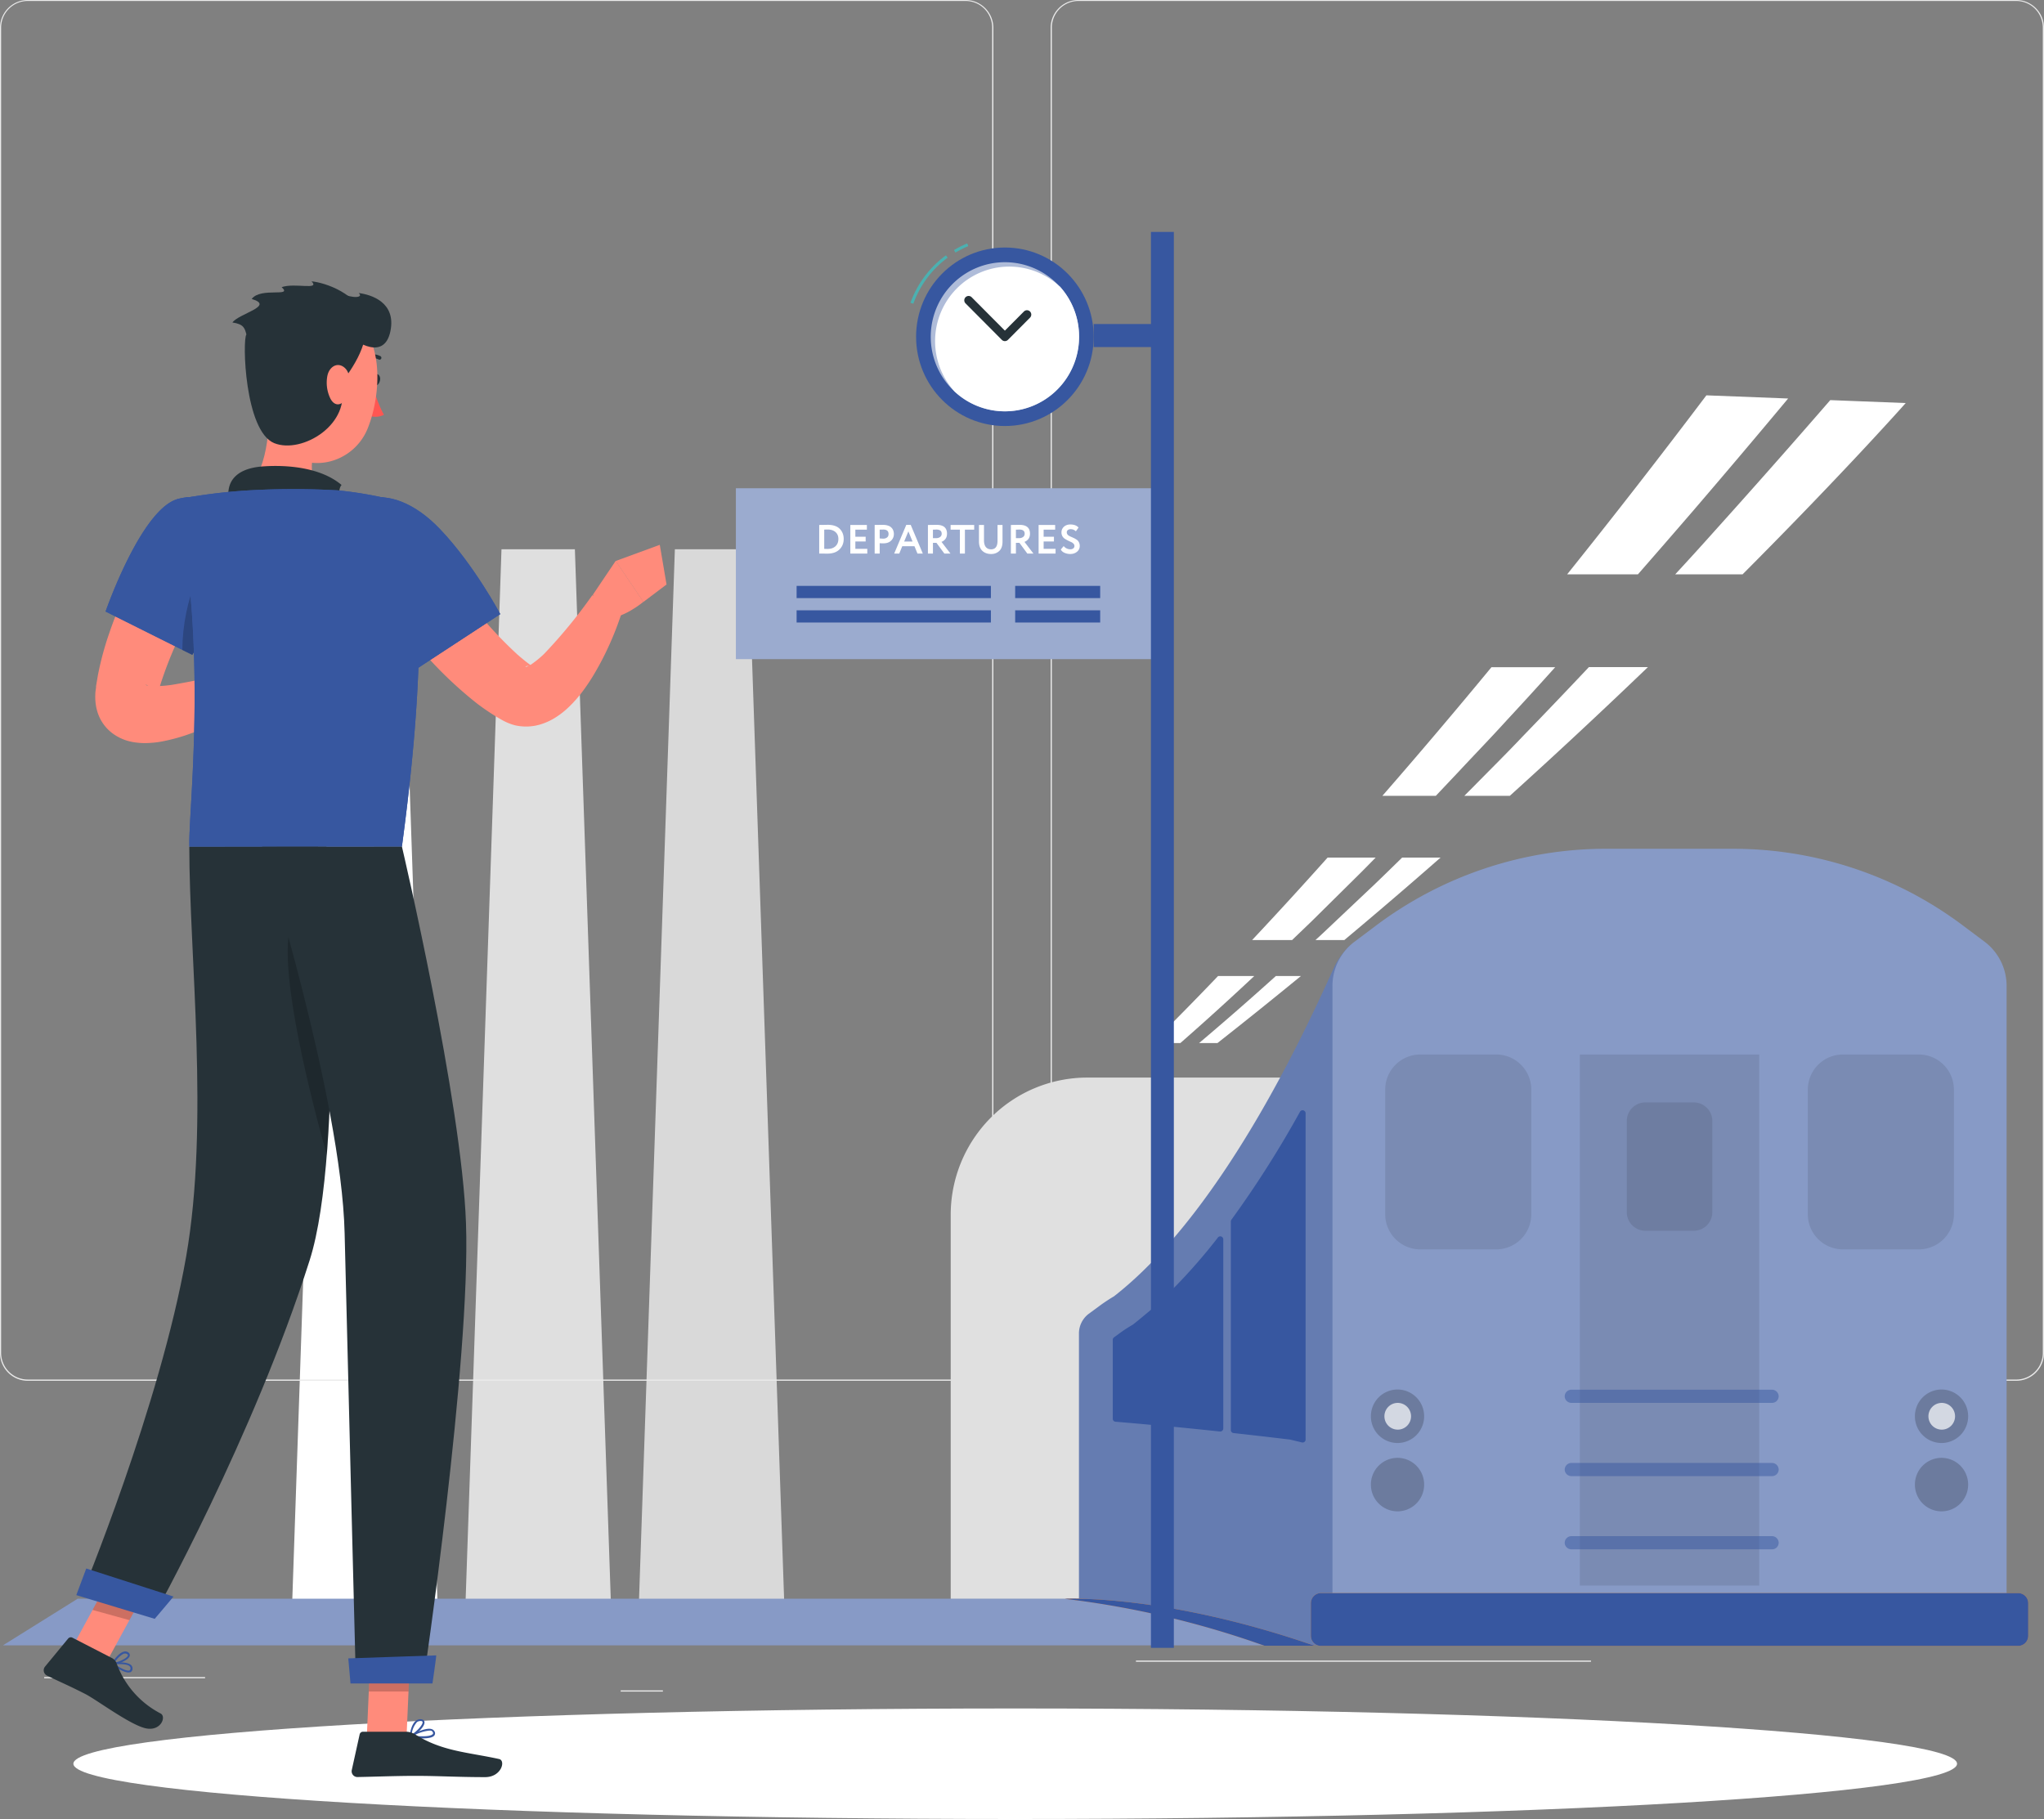 <svg width="200" height="178" fill="none" xmlns="http://www.w3.org/2000/svg"><rect width="100%" height="100%" fill="#808080" stroke="none"/><path d="M42.836 157.617H28.563l3.546-103.869h7.181l3.546 103.869z" fill="white"/><path d="M59.8 157.617H45.524l3.545-103.869h7.182l3.55 103.869z" fill="#DFDFDF"/><path d="M76.762 157.617H62.489l3.545-103.869h7.182l3.546 103.869z" fill="#D9D9D9"/><path d="M4.325 164.111h15.741v.12H4.325v-.12zM60.733 165.412h4.13v.119h-4.13v-.119zM20.543 159.678h9.121v.119h-9.12v-.119zM172.702 160.48h20.528v.12h-20.528v-.12zM165.456 160.48h3.009v.12h-3.009v-.12zM111.15 162.496h44.526v.119H111.15v-.119zM105.515 135.116h91.776a2.712 2.712 0 001.916-.801 2.736 2.736 0 00.793-1.927V2.704a2.731 2.731 0 00-.802-1.912A2.705 2.705 0 00197.291 0h-91.776c-.719 0-1.41.287-1.919.799a2.734 2.734 0 00-.794 1.93v129.659c0 .723.285 1.417.794 1.929a2.71 2.71 0 001.919.799zM197.291.096a2.59 2.59 0 011.832.765c.485.49.758 1.152.758 1.843v129.684c0 .691-.273 1.353-.758 1.842a2.585 2.585 0 01-1.832.766h-91.776a2.59 2.59 0 01-1.833-.765 2.622 2.622 0 01-.762-1.843V2.704a2.621 2.621 0 01.762-1.843 2.592 2.592 0 011.833-.765h91.776zM2.705 135.116h91.78a2.712 2.712 0 001.918-.801 2.738 2.738 0 00.796-1.927V2.704a2.74 2.74 0 00-.804-1.912A2.711 2.711 0 0094.485 0H2.705A2.707 2.707 0 00.801.794a2.735 2.735 0 00-.8 1.91v129.684c0 .721.284 1.414.791 1.925.507.512 1.195.8 1.913.803zM94.485.096A2.593 2.593 0 0196.32.86a2.62 2.62 0 01.761 1.843v129.684a2.621 2.621 0 01-.761 1.843 2.591 2.591 0 01-1.834.765H2.705a2.591 2.591 0 01-1.833-.765 2.62 2.62 0 01-.762-1.843V2.704A2.62 2.62 0 01.872.861 2.593 2.593 0 012.705.096h91.78z" fill="#EBEBEB"/><path d="M167.78 51.95a310.958 310.958 0 01-3.864 4.251h6.592c10.105-10.138 15.961-16.76 15.961-16.76l-7.382-.287A925.291 925.291 0 01167.78 51.95zM153.344 56.2h6.925c1.793-2.05 3.579-4.106 5.356-6.167a1012.49 1012.49 0 009.34-11.037l-7.999-.31A759.053 759.053 0 01153.344 56.2zM144.23 76.923l-.95.955h4.449a614.057 614.057 0 0013.517-12.599h-5.775a699.944 699.944 0 01-6.45 6.751c-1.559 1.653-3.189 3.263-4.791 4.893zM135.261 77.879h5.228l2.258-2.39c1.554-1.667 3.141-3.306 4.672-4.992a404.723 404.723 0 004.753-5.208h-6.236a607.579 607.579 0 01-10.675 12.59zM129.475 91.29c-.252.233-.504.477-.761.697h2.828a527.976 527.976 0 009.411-8.065h-3.759c-.908.889-1.811 1.772-2.729 2.651l-4.99 4.716zM122.519 91.987h3.912l1.939-1.864 4.858-4.806c.475-.478.917-.927 1.374-1.395h-4.701a443.515 443.515 0 01-7.382 8.065zM124.837 95.512a312.736 312.736 0 01-7.505 6.555h1.796a526.023 526.023 0 008.161-6.555h-2.452z" fill="white"/><path d="M108.336 106.348h5.262a465.188 465.188 0 01-7.101 5.313h-3.998s2.035-1.697 5.837-5.313z" fill="#F0F0F0"/><path d="M112.741 102.067h2.757a282.572 282.572 0 007.225-6.555h-3.541a335.622 335.622 0 01-6.441 6.555z" fill="white"/><path d="M125.354 105.447h-18.969a13.325 13.325 0 00-9.447 3.934 13.467 13.467 0 00-3.914 9.497v37.596h45.691v-37.596a13.47 13.47 0 00-3.913-9.497 13.326 13.326 0 00-9.448-3.934z" fill="#E0E0E0"/><path d="M99.337 178c-50.897 0-92.156-2.421-92.156-5.408 0-2.987 41.26-5.408 92.156-5.408 50.896 0 92.155 2.421 92.155 5.408 0 2.987-41.259 5.408-92.155 5.408z" fill="white"/><path d="M106.528 128.565l.95-.697c.49-.367 1-.707 1.526-1.018 11.103-8.662 19.459-27.682 21.569-32.26a6.827 6.827 0 011.63-2.145l1.117 10.755 1.469 55.456h-5.361l-.171 2.417c-14.198-1.825-23.685-2.417-23.685-2.417v-28.189a2.41 2.41 0 01.956-1.902z" fill="#657CB1"/><path d="M120.492 119.354c2.45-3.377 4.69-6.903 6.707-10.559a.293.293 0 01.332-.14.295.295 0 01.219.288v31.921a.289.289 0 01-.11.233.294.294 0 01-.251.053l-1.188-.286h-.034c-1.934-.234-3.759-.44-5.47-.631a.291.291 0 01-.262-.291v-20.416c0-.062.02-.122.057-.172zM113.711 127.167a54.898 54.898 0 005.457-6.068.291.291 0 01.472.009.299.299 0 01.055.173v18.504a.286.286 0 01-.027.122.299.299 0 01-.305.174 590.24 590.24 0 00-5.481-.554.291.291 0 01-.266-.291v-11.859a.284.284 0 01.095-.21zM109.443 130.548c.392-.296.8-.568 1.222-.817l.185-.11.166-.129c.59-.478 1.165-.956 1.735-1.433a.29.29 0 01.304-.036.297.297 0 01.172.255v10.879a.309.309 0 01-.098.219.287.287 0 01-.105.062.293.293 0 01-.121.016 419.254 419.254 0 00-3.754-.33.29.29 0 01-.267-.296v-7.726c0-.046.011-.091.031-.132a.297.297 0 01.088-.102l.442-.32z" fill="#3757A0"/><path d="M157.147 83.057h12.429a37.471 37.471 0 0122.519 7.53l2.092 1.566a5.406 5.406 0 012.153 4.324v63.602h-65.962V96.477c0-.84.196-1.667.57-2.418a5.392 5.392 0 011.588-1.906l2.086-1.567a37.489 37.489 0 0122.525-7.53z" fill="#879AC6"/><path d="M129.258 155.891h68.21c.548 0 .993.447.993.998v3.177a.996.996 0 01-.993.999h-68.21a.996.996 0 01-.994-.999v-3.177c0-.551.445-.998.994-.998z" fill="#F0903F"/><path opacity=".1" d="M154.585 103.189h17.548v51.968h-17.548v-51.968z" fill="black"/><g opacity=".1" fill="black"><path d="M138.967 103.189h7.438a3.436 3.436 0 013.427 3.445v12.179a3.436 3.436 0 01-3.427 3.445h-7.438a3.436 3.436 0 01-3.427-3.445v-12.179a3.436 3.436 0 013.427-3.445zM180.318 103.189h7.439a3.437 3.437 0 013.427 3.445v12.179a3.437 3.437 0 01-3.427 3.445h-7.439a3.437 3.437 0 01-3.427-3.445v-12.179a3.437 3.437 0 013.427-3.445z"/></g><path opacity=".1" d="M160.993 107.877h4.738a1.82 1.82 0 011.816 1.825v8.911a1.82 1.82 0 01-1.816 1.825h-4.738a1.82 1.82 0 01-1.816-1.825v-8.911a1.82 1.82 0 011.816-1.825z" fill="black"/><path opacity=".2" d="M136.743 141.207a2.612 2.612 0 01-2.605-2.618 2.612 2.612 0 012.605-2.618 2.611 2.611 0 012.605 2.618 2.611 2.611 0 01-2.605 2.618z" fill="black"/><path opacity=".7" d="M135.462 138.59a1.305 1.305 0 001.556 1.284 1.308 1.308 0 00.949-1.785 1.304 1.304 0 00-1.203-.808c-.345 0-.677.138-.921.384a1.311 1.311 0 00-.381.925z" fill="white"/><path opacity=".2" d="M136.743 147.895a2.613 2.613 0 01-2.605-2.619 2.612 2.612 0 012.605-2.618 2.611 2.611 0 012.605 2.618 2.612 2.612 0 01-2.605 2.619zM189.973 141.207a2.611 2.611 0 01-2.604-2.618 2.611 2.611 0 012.604-2.618 2.611 2.611 0 012.605 2.618 2.611 2.611 0 01-2.605 2.618z" fill="black"/><path opacity=".7" d="M188.692 138.59c0 .259.077.512.22.728a1.303 1.303 0 001.337.556 1.303 1.303 0 001.023-1.028 1.313 1.313 0 00-.554-1.344 1.296 1.296 0 00-1.644.163 1.308 1.308 0 00-.382.925z" fill="white"/><path opacity=".2" d="M189.973 147.895a2.612 2.612 0 01-2.604-2.619 2.611 2.611 0 012.604-2.618 2.611 2.611 0 012.605 2.618 2.612 2.612 0 01-2.605 2.619z" fill="black"/><g opacity=".5" fill="#3757A0"><path d="M153.753 137.28h19.635a.65.65 0 00.651-.635.657.657 0 00-.651-.655h-19.635a.657.657 0 00-.651.655.657.657 0 00.651.635zM153.753 144.448h19.635a.65.65 0 00.651-.635.657.657 0 00-.651-.655h-19.635a.657.657 0 00-.651.655.657.657 0 00.651.635zM153.753 151.612h19.635a.65.65 0 00.651-.635.657.657 0 00-.651-.655h-19.635a.657.657 0 00-.651.655.657.657 0 00.651.635z"/></g><path d="M129.258 155.891h68.21c.548 0 .993.447.993.998v3.177a.996.996 0 01-.993.999h-68.21a.996.996 0 01-.994-.999v-3.177c0-.551.445-.998.994-.998z" fill="#3757A0"/><path d="M105.042 156.441H7.606l-7.32 4.568H124.98s-12.604-4.568-19.938-4.568z" fill="#879AC6"/><path d="M123.721 161.045a89.796 89.796 0 00-19.525-4.591s9.696-.516 24.425 4.591h-4.9z" fill="#F0903F"/><path d="M123.721 161.045a89.796 89.796 0 00-19.525-4.591s9.696-.516 24.425 4.591h-4.9z" fill="#3757A0"/><path d="M21.731 54.786c-.278.43-.608.985-.91 1.487a67.83 67.83 0 00-.914 1.559 66.557 66.557 0 00-1.71 3.174 38.152 38.152 0 00-2.644 6.438l-.212.795-.029.1v.061c0-.014 0 0 0 0a.772.772 0 010-.08l-.028-.152a1.62 1.62 0 00-.075-.227 1.694 1.694 0 00-.132-.284 1.805 1.805 0 00-.43-.474c-.315-.209-.418-.175-.39-.152.325.105.668.143 1.008.114a12.336 12.336 0 001.598-.137 71.162 71.162 0 007.064-1.554l1.353 3.022a33.008 33.008 0 01-3.492 1.961 29.965 29.965 0 01-3.77 1.564c-.707.227-1.426.412-2.154.554a9.01 9.01 0 01-1.254.147 6.795 6.795 0 01-1.536-.076 4.7 4.7 0 01-2.126-.91 4.139 4.139 0 01-1.37-1.913 5.362 5.362 0 01-.18-.692l-.047-.332-.024-.298a5.52 5.52 0 010-.56c0-.184.029-.326.048-.473l.023-.17v-.138l.184-1.08c.271-1.39.641-2.76 1.107-4.098.442-1.301.952-2.579 1.527-3.827a46.452 46.452 0 011.838-3.62 40.088 40.088 0 012.168-3.495l5.509 3.766z" fill="#FF8B7B"/><path d="M23.383 65.69l2.04-2.047 2.036 4.552s-1.922 1.075-3.638.294l-.438-2.8z" fill="#FF8B7B"/><path d="M28.447 62.01l1.503 3.846-2.493 2.34-2.031-4.552 3.02-1.634z" fill="#FF8B7B"/><path d="M36.428 37.115c-.047.313.08.592.283.62.202.029.405-.194.47-.507.067-.312-.08-.592-.282-.62-.203-.028-.424.194-.471.507z" fill="#263238"/><path d="M36.486 37.7c.226 1.008.59 1.98 1.08 2.889a1.792 1.792 0 01-1.523.052l.443-2.942z" fill="#FF5652"/><path d="M35.574 35.212a.175.175 0 00.137 0 1.465 1.465 0 011.334-.037.184.184 0 10.179-.322 1.803 1.803 0 00-1.678.033.184.184 0 00.028.34v-.014z" fill="#263238"/><path d="M26.283 37.852c.198 2.908.1 8.176-2.111 9.82 0 0 .41 2.975 5.655 3.638 5.768.725 3.115-2.53 3.115-2.53-3.049-1.156-2.677-3.491-1.852-5.627l-4.807-5.301z" fill="#FF8B7B"/><path d="M22.324 48.98a.824.824 0 00.028-.332c-.15-1.843 1.122-2.842 3.342-3.004 2.356-.175 5.683.081 7.729 1.815-.472.474-.166 2.368-.166 2.368l-10.933-.847z" fill="#263238"/><path d="M12.729 163.636h.038a.383.383 0 00.197-.393.442.442 0 00-.16-.323c-.447-.379-1.739-.213-1.79-.208a.087.087 0 00-.048.022.086.086 0 00-.028.044.086.086 0 00.028.095c.302.246 1.301.924 1.763.763zm-1.47-.777c.438-.033 1.159-.038 1.413.185a.276.276 0 01.1.189c0 .175-.071.209-.095.223-.24.118-.947-.242-1.418-.597z" fill="#3757A0"/><path d="M11.677 162.741c.47-.156.942-.426 1.013-.701a.307.307 0 00-.15-.35.498.498 0 00-.406-.071c-.57.118-1.164 1.084-1.188 1.122a.098.098 0 00-.012.048c0 .016.004.033.012.047a.1.1 0 00.036.036.092.092 0 00.05.011c.22-.018.437-.065.645-.142zm.433-.923h.062a.325.325 0 01.264.047c.098.066.084.118.075.142-.076.251-.806.602-1.3.692.216-.369.526-.674.9-.881zM41.365 170.111c.5 0 .98-.071 1.14-.293a.358.358 0 000-.408.48.48 0 00-.292-.213c-.65-.18-2.007.597-2.064.63a.11.11 0 00-.047.099.1.1 0 00.075.076c.392.07.79.107 1.188.109zm.617-.758a.727.727 0 01.175 0 .294.294 0 01.184.133c.06.114.037.17 0 .204-.18.251-1.165.255-1.886.156a4.092 4.092 0 011.508-.493h.02z" fill="#3757A0"/><path d="M40.169 169.997h.038c.47-.208 1.413-1.056 1.324-1.497 0-.104-.09-.232-.344-.261a.69.69 0 00-.51.162c-.494.407-.598 1.459-.602 1.506a.087.087 0 00.037.081c.018.009.038.012.057.009zm.943-1.587h.056c.165 0 .174.085.18.104.041.266-.59.948-1.07 1.218.043-.445.223-.865.513-1.204a.494.494 0 01.325-.113l-.005-.005z" fill="#3757A0"/><path d="M35.895 169.909h3.887l.392-9.048h-3.888l-.392 9.048zM6.824 161.654l3.6.995 4.619-8.484-3.605-.995-4.614 8.484z" fill="#FF8B7B"/><path d="M10.969 162.258l-3.888-2.003a.338.338 0 00-.415.09l-2.257 2.738a.575.575 0 00.188.881c1.372.673 2.074.947 3.77 1.814 1.056.54 4.185 2.88 5.764 3.316 1.579.436 2.191-1.104 1.583-1.421a8.955 8.955 0 01-4.302-4.898.946.946 0 00-.443-.517zM39.76 169.459H35.52a.336.336 0 00-.33.265l-.768 3.477a.567.567 0 00.309.639.556.556 0 00.247.053c1.532-.024 3.747-.114 5.655-.114 2.248 0 4.194.124 6.834.124 1.597 0 2.04-1.625 1.37-1.772-3.044-.668-5.527-.739-8.152-2.369a1.817 1.817 0 00-.924-.303z" fill="#263238"/><path d="M23.051 55.513a49.95 49.95 0 01-1.3 3.032 61.548 61.548 0 01-2.111 4.111c-.5.905-.825 1.422-.825 1.422l-8.483-4.236s3.421-9.886 6.994-10.99c3.652-1.075 7.544 1.947 5.725 6.66z" fill="#3757A0"/><path d="M23.051 55.513a49.95 49.95 0 01-1.3 3.032 61.548 61.548 0 01-2.111 4.111c-.5.905-.825 1.422-.825 1.422l-8.483-4.236s3.421-9.886 6.994-10.99c3.652-1.075 7.544 1.947 5.725 6.66z" fill="#3757A0"/><path opacity=".2" d="M19.287 56.488c.74.545 1.267 2.018 1.644 3.747-.47.948-.942 1.777-1.29 2.421-.5.905-.826 1.421-.826 1.421l-.975-.473c.021-2.444.512-4.86 1.447-7.116z" fill="black"/><path d="M41.011 61.817c0 1.327-.033 2.79-.108 4.406-.188 4.382-.664 9.844-1.579 16.632H18.532c-.141-3.207 1.862-18.863-1.216-33.985 2.301-.442 4.628-.737 6.966-.88 2.943-.171 5.893-.171 8.836 0a39.68 39.68 0 015.98 1.084s1.918 2.175 1.913 12.743z" fill="#3757A0"/><path d="M41.011 61.817c0 1.327-.033 2.79-.108 4.406-.188 4.382-.664 9.844-1.579 16.632H18.532c-.141-3.207 1.862-18.863-1.216-33.985 2.301-.442 4.628-.737 6.966-.88 2.943-.171 5.893-.171 8.836 0a39.68 39.68 0 015.98 1.084s1.918 2.175 1.913 12.743z" fill="#3757A0"/><path d="M41.673 52.742c.17.327.505.867.816 1.36.31.492.664 1.014 1.018 1.52a64.795 64.795 0 002.21 3.013 40.708 40.708 0 004.877 5.382c.43.379.858.734 1.287 1.042l.16.114.08.056.038.029a1.283 1.283 0 00-.283-.076.671.671 0 00-.443.038c-.075.085.283 0 .627-.26a9.82 9.82 0 001.183-.976 50.494 50.494 0 004.712-5.737l2.97 1.421a29.46 29.46 0 01-1.532 3.927 25.965 25.965 0 01-.985 1.895 19.602 19.602 0 01-1.202 1.895 12.553 12.553 0 01-1.602 1.852c-.35.334-.73.636-1.136.9a5.96 5.96 0 01-1.659.772 4.861 4.861 0 01-2.408.067 5.063 5.063 0 01-1.192-.474l-.137-.071-.066-.038-.127-.076-.26-.151c-.66-.4-1.3-.836-1.917-1.303a39.34 39.34 0 01-6.127-6.03 50.501 50.501 0 01-2.554-3.35 35.416 35.416 0 01-1.183-1.786 19.865 19.865 0 01-1.154-2.094l5.99-2.86z" fill="#FF8B7B"/><path d="M58.012 58.199l2.233-3.316 2.71 4.008s-2.163 1.833-3.987 1.639l-.956-2.331z" fill="#FF8B7B"/><path d="M64.559 53.315l.66 3.88-2.267 1.71-2.71-4.008 4.317-1.582z" fill="#FF8B7B"/><path d="M33.089 53.05c.123 3.738 7.776 12.34 7.776 12.34l8.087-5.295s-2.564-4.823-5.896-8.314c-5.019-5.268-10.113-3.212-9.967 1.27z" fill="#3757A0"/><path d="M33.089 53.05c.123 3.738 7.776 12.34 7.776 12.34l8.087-5.295s-2.564-4.823-5.896-8.314c-5.019-5.268-10.113-3.212-9.967 1.27z" fill="#3757A0"/><path opacity=".2" d="M40.172 160.861l-.198 4.666h-3.888l.198-4.666h3.888zM11.44 153.17l3.604.999-2.38 4.373-3.61-1 2.385-4.372z" fill="black"/><path d="M26.194 34.874c-.344 3.866-.74 6.107.886 8.366 2.446 3.397 7.409 2.369 8.898-1.317 1.338-3.316 1.678-9.076-1.82-11.17a5.244 5.244 0 00-7.1 1.604 5.31 5.31 0 00-.864 2.517z" fill="#FF8B7B"/><path d="M33.355 37.55c.655-.904 2.927-3.756 2.356-6.229-.598-2.587-3.93-3.676-5.226-3.79.867.905-1.65.114-2.927.569 1.136 1.032-2.045-.038-2.93 1.156 2.313.686-1.259 1.42-1.886 2.302 1.117.161 1.207.568 1.367 1.17-.405.507-.175 9.45 2.719 10.635 2.724 1.1 7.658-1.88 6.527-5.813z" fill="#263238"/><path d="M35.094 28.676c.514.44-.519.587-1.782 0l.43 3.823c1.239 1.18 3.878 2.728 4.458-.09.58-2.819-1.867-3.582-3.106-3.733z" fill="#263238"/><path d="M32.037 36.756a3.546 3.546 0 00.288 2.24c.47.91 1.262.65 1.625-.203.325-.763.472-2.16-.207-2.786-.679-.625-1.508-.16-1.706.749z" fill="#FF8B7B"/><path d="M31.94 82.856s1.834 29.574-1.644 40.479c-5.495 17.291-15.321 34.918-15.321 34.918l-7.022-2.122s7.72-18.627 10.26-33.161c2.285-13.07.31-29.423.31-40.1l13.417-.014z" fill="#263238"/><path opacity=".2" d="M32.252 89.463c-1.965-.574-3.492-.356-3.892 1.397-1.037 4.581 2.073 16.666 3.624 22.194.631-7.959.485-17.433.268-23.591z" fill="black"/><path d="M16.97 156.229c.029 0-1.833 2.184-1.833 2.184l-7.672-2.321.975-2.606 8.53 2.743z" fill="#3757A0"/><path d="M39.33 82.856s5.857 24.95 6.267 36.869c.471 13.369-4.175 44.895-4.175 44.895h-6.598s-.81-31.773-1.103-43.947c-.32-13.265-8.073-37.817-8.073-37.817H39.33z" fill="#263238"/><path d="M42.683 161.988c.033 0-.367 2.748-.367 2.748h-8.021l-.217-2.454 8.605-.294zM107.016 31.707h6.724v2.253h-6.724z" fill="#3757A0"/><path d="M93.492 24.713l-.144-.244a9.957 9.957 0 011.29-.647l.107.264a9.414 9.414 0 00-1.253.627zM89.368 29.725l-.282-.097a9.873 9.873 0 013.475-4.642l.166.23a9.558 9.558 0 00-3.359 4.509z" fill="#4BB1B1"/><path d="M98.325 41.688c4.799 0 8.689-3.91 8.689-8.733 0-4.824-3.89-8.734-8.689-8.734-4.798 0-8.688 3.91-8.688 8.734 0 4.823 3.89 8.733 8.688 8.733z" fill="#3757A0"/><path opacity=".6" d="M105.585 32.958a7.32 7.32 0 01-1.675 4.66 7.25 7.25 0 01-4.25 2.508 7.225 7.225 0 01-4.864-.797 7.284 7.284 0 01-3.235-3.737 7.33 7.33 0 01-.115-4.953 7.29 7.29 0 013.059-3.885 7.226 7.226 0 019.183 1.284.018.018 0 01.007-.002c.003 0 .005 0 .007.002a7.302 7.302 0 011.883 4.92z" fill="white"/><path d="M105.587 32.956a7.323 7.323 0 01-1.184 3.992 7.266 7.266 0 01-3.163 2.69 7.224 7.224 0 01-7.834-1.322 7.317 7.317 0 01-1.908-5.1 7.314 7.314 0 012.138-5.006 7.238 7.238 0 014.992-2.121 7.236 7.236 0 015.062 1.946.014.014 0 01.007-.001l.007.001a7.306 7.306 0 011.883 4.92z" fill="white"/><path d="M98.325 33.381a.418.418 0 01-.299-.125l-3.54-3.558a.427.427 0 01.296-.737.42.42 0 01.303.135l3.24 3.258 1.872-1.881a.421.421 0 01.588.01.43.43 0 01.01.591l-2.17 2.182a.425.425 0 01-.3.125z" fill="#263238"/><path fill="#9BABCF" d="M72.004 47.779h41.589v16.722H72.004z"/><path fill="#3757A0" d="M112.617 22.695h2.241v138.556h-2.241z"/><path d="M80.213 54.168h-.056v-2.8h.052c.117 0 .242-.001.372-.004l.4-.008c.544 0 .947.139 1.208.416.243.259.364.581.364.968 0 .416-.14.76-.42 1.032-.277.27-.672.404-1.184.404-.106 0-.218-.001-.336-.004a17.274 17.274 0 00-.4-.004zm.76-2.352c-.104 0-.212.004-.324.012v1.88c.123.005.228.008.316.008.334 0 .595-.088.784-.264.19-.176.284-.413.284-.712 0-.285-.094-.51-.284-.676-.186-.165-.445-.248-.776-.248zm3.889 2.352h-1.66v-2.8h1.62v.46h-1.128v.696h1.008v.46h-1.008v.724h1.168v.46zm1.213-1.012v1.012h-.492v-2.8c.117 0 .244-.001.38-.004.139-.003.277-.004.416-.004.197 0 .368.025.512.076a.773.773 0 01.516.488.964.964 0 01.056.336c0 .253-.09.468-.272.644-.179.176-.43.264-.752.264a4.01 4.01 0 01-.364-.012zm.352-1.336l-.352.008v.86c.141.013.257.02.348.02a.571.571 0 00.376-.116c.096-.077.144-.19.144-.336 0-.29-.172-.436-.516-.436zm1.563 2.348h-.496l1.184-2.808h.432l1.184 2.808h-.524l-.292-.716h-1.196l-.292.716zm1.3-1.176l-.408-.996-.412.996h.82zm1.996.128v1.048h-.492v-2.8c.138 0 .289-.001.452-.004.162-.003.296-.004.4-.004.677 0 1.016.288 1.016.864 0 .213-.055.39-.164.528a.832.832 0 01-.376.272l.876 1.144h-.596l-.772-1.048h-.344zm.336-1.3a.78.78 0 00-.064.004c-.03 0-.071.001-.124.004h-.148v.832h.32a.605.605 0 00.384-.116.376.376 0 00.152-.316c0-.272-.174-.408-.52-.408zm2.3.008h-.908v-.46h2.308v.46h-.908v2.34h-.492v-2.34zm3.683-.46h.488v1.64c0 .403-.106.704-.316.904-.214.2-.48.3-.796.3-.36 0-.65-.105-.868-.316-.216-.21-.324-.516-.324-.916v-1.612h.492v1.508c0 .277.058.493.176.648.12.152.294.228.524.228.416 0 .624-.281.624-.844v-1.54zm1.8 1.752v1.048h-.493v-2.8c.14 0 .29-.001.453-.004.162-.003.296-.004.4-.004.677 0 1.016.288 1.016.864 0 .213-.055.39-.164.528a.838.838 0 01-.376.272l.876 1.144h-.596l-.772-1.048h-.344zm.335-1.3a.782.782 0 00-.063.004c-.03 0-.071.001-.125.004h-.148v.832h.32a.606.606 0 00.385-.116.377.377 0 00.152-.316c0-.272-.174-.408-.52-.408zm3.545 2.348h-1.66v-2.8h1.62v.46h-1.128v.696h1.008v.46h-1.008v.724h1.168v.46zm1.845-.744a.307.307 0 00-.096-.224.666.666 0 00-.232-.16 24.72 24.72 0 01-.308-.144 4.009 4.009 0 01-.304-.172.772.772 0 01-.236-.252.76.76 0 01-.092-.376c0-.216.079-.399.236-.548.163-.15.375-.224.636-.224.355 0 .621.1.8.3l-.264.368a.686.686 0 00-.496-.208.457.457 0 00-.288.084.274.274 0 00-.104.224.33.33 0 00.028.136c.019.04.039.073.06.1a.537.537 0 00.112.088c.053.032.095.056.124.072l.156.068.152.068c.117.053.22.11.308.168a.633.633 0 01.236.252c.061.11.092.235.092.376a.704.704 0 01-.268.572c-.179.147-.401.22-.668.22-.187 0-.372-.039-.556-.116-.176-.08-.296-.188-.36-.324l.28-.336a.838.838 0 00.644.316c.123 0 .221-.03.296-.088a.288.288 0 00.112-.24z" fill="white"/><path fill="#3757A0" d="M77.945 57.334h19.012v1.194H77.945zM77.945 59.723h19.012v1.194H77.945zM99.332 57.334h8.318v1.194h-8.318zM99.332 59.723h8.318v1.194h-8.318z"/></svg>